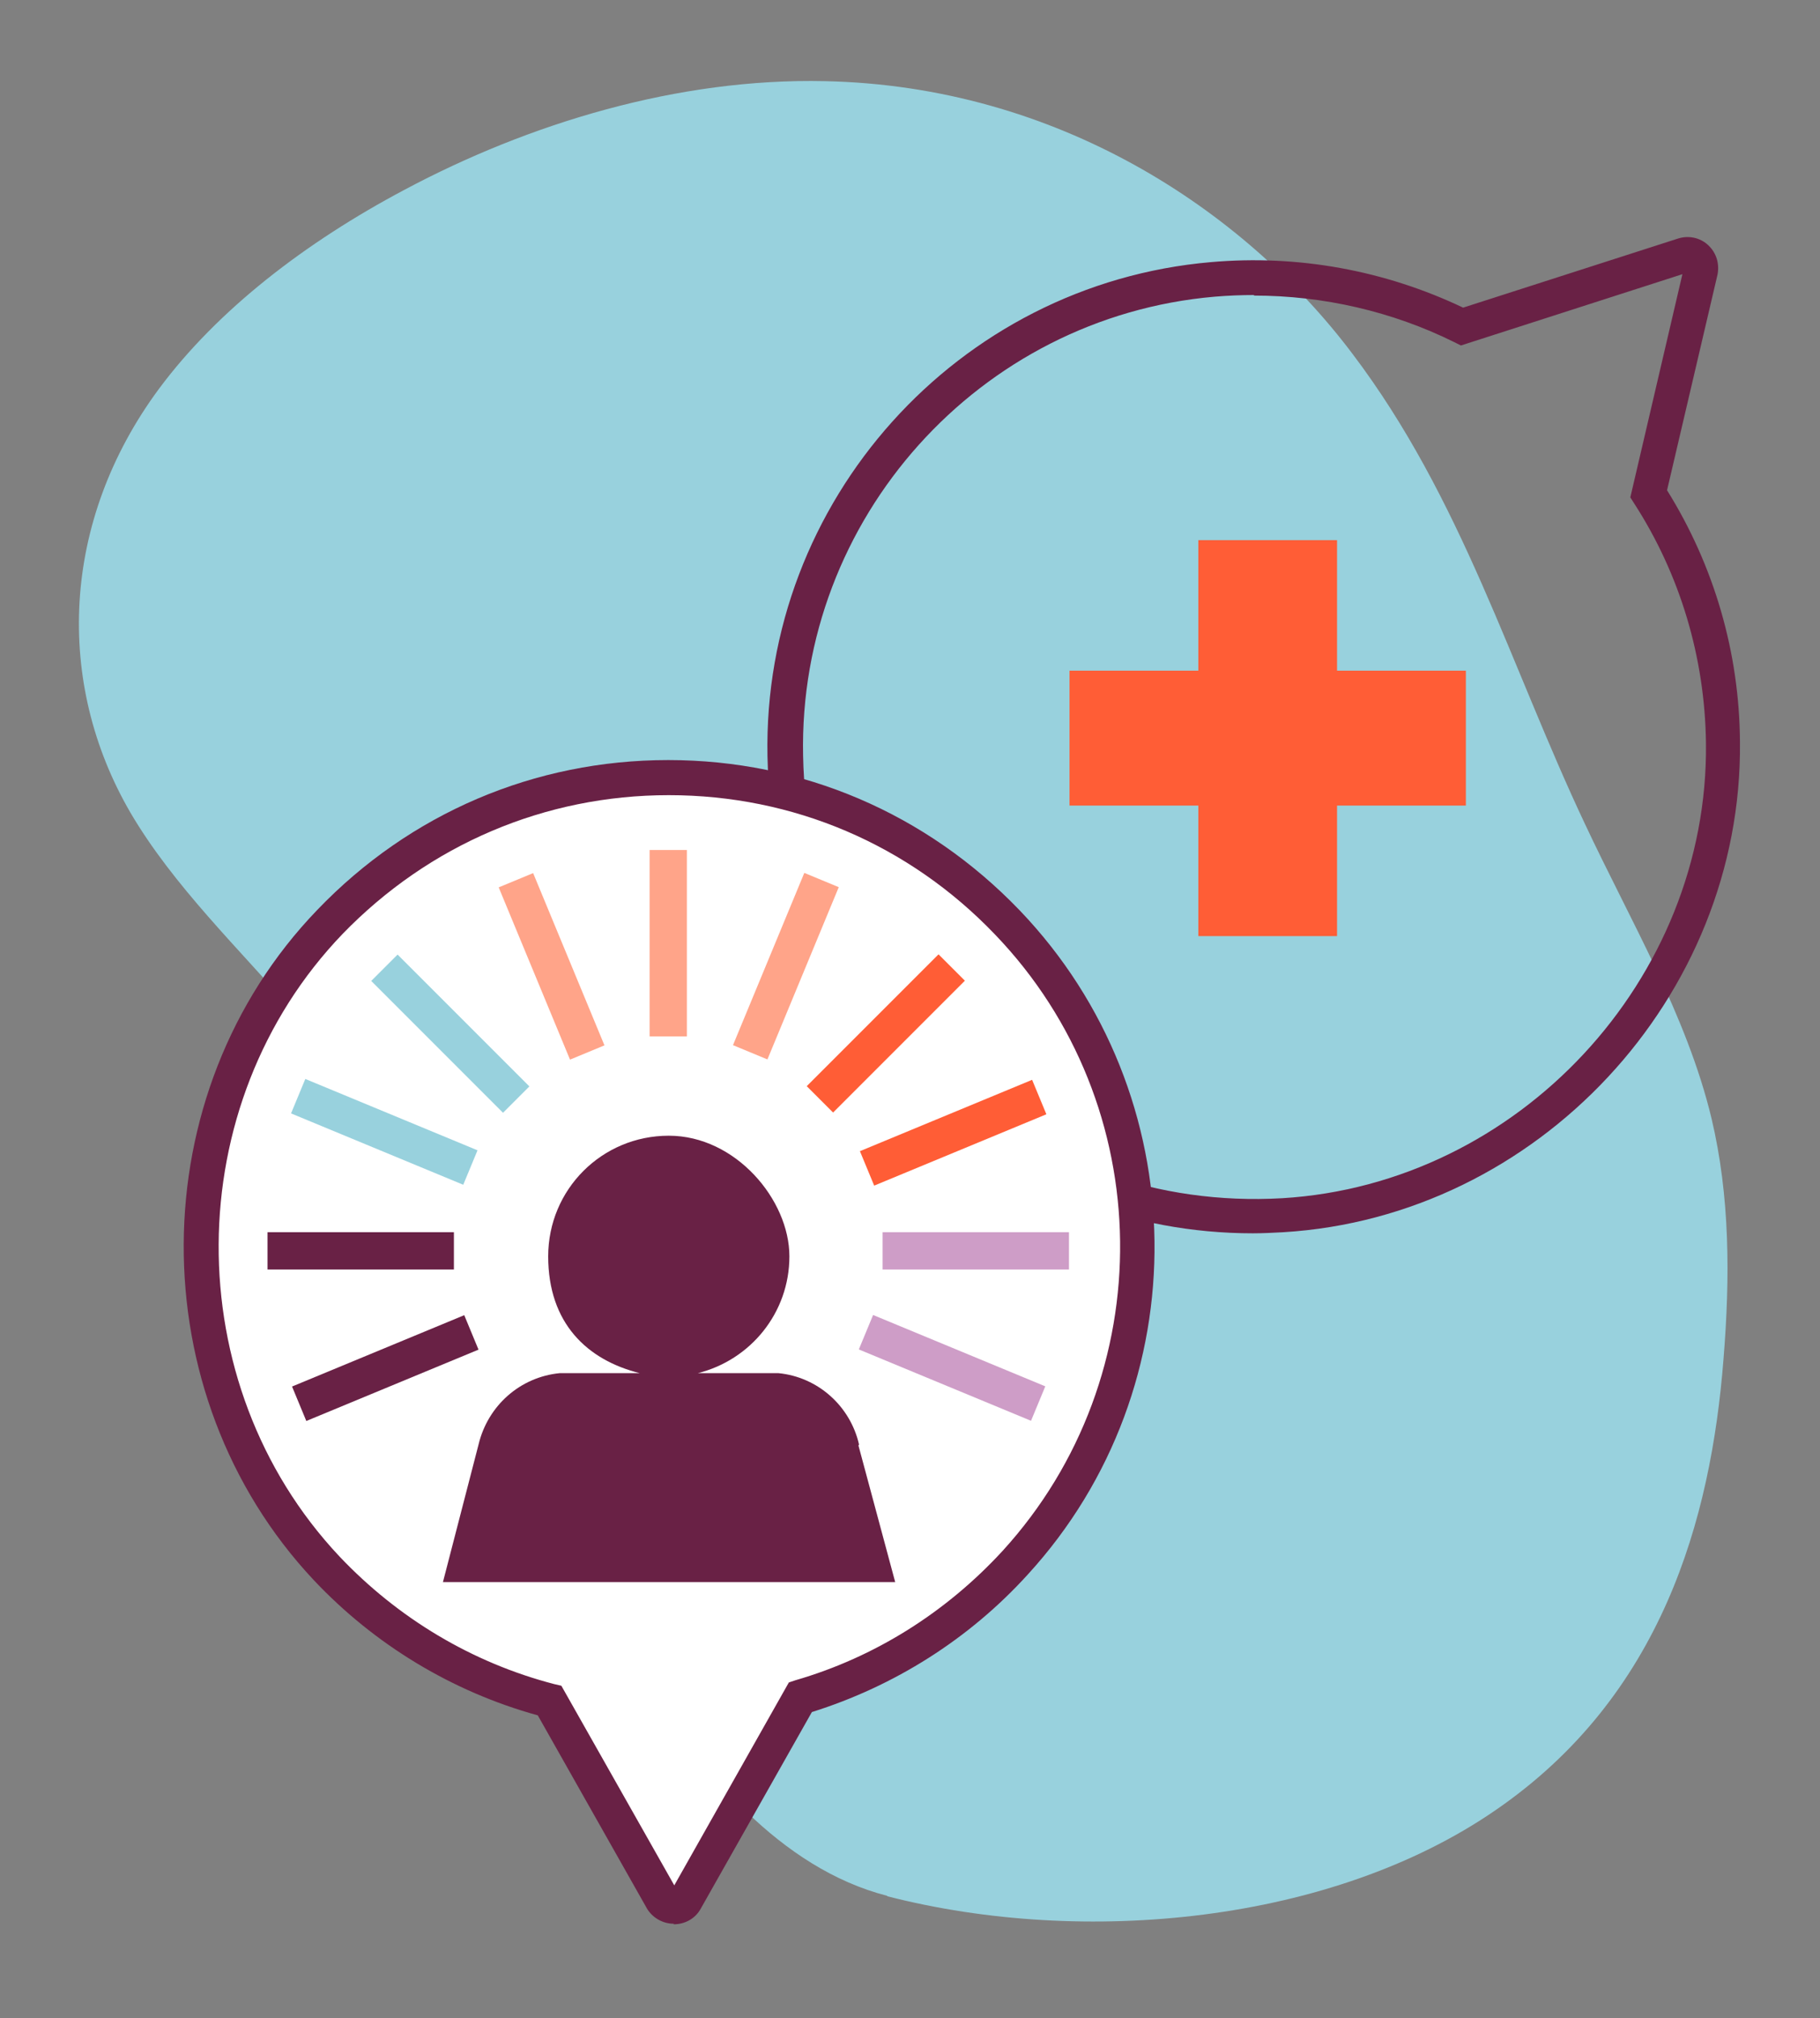 <svg xmlns="http://www.w3.org/2000/svg" viewBox="0 0 332 368"><rect x="0" y="0" width="332" height="368" fill="#808080" stroke="none"/><defs><style>      .cls-1 {        fill: #692145;      }      .cls-2 {        fill: #fff;      }      .cls-3 {        fill: #ce9dc7;      }      .cls-4 {        fill: #ff5d36;      }      .cls-5 {        fill: #ffa489;      }      .cls-6 {        fill: #98d1dd;      }    </style></defs><g><g id="Layer_1"><path class="cls-6" d="M161.9,345.8c35.9,9.2,81,4.9,110.9-15.7,30.3-20.8,39.3-52.9,41.6-82.3,1.2-14.8,1.2-29.6-2.2-43.9-4.5-18.7-14.8-36-23.1-53.7-13.6-28.8-22.4-59.3-42.4-85.7-19.9-26.4-54-48.8-96.2-49.7-26.8-.6-54,7.7-76.7,19.8-18.1,9.6-34.1,21.9-44.8,36.3-17.9,24.2-19,53.6-5.2,77.3,7.8,13.3,19.8,24.8,30.3,36.9,18.5,21.1,32.7,44.3,42.2,68.8,6.8,17.6,11.3,35.9,21.3,52.5,10,16.6,24.8,34.3,44.2,39.3Z"></path><path class="cls-1" d="M228.6,224.9c-22.3,0-43.5-8.2-60-23.5-17.9-16.5-28.1-39.1-28.6-63.5-.9-46.5,34.6-86.1,80.9-90.1,15.9-1.4,31.7,1.5,46,8.3l39.2-12.6c1.9-.6,4-.2,5.5,1.2,1.5,1.4,2.1,3.4,1.7,5.4l-9.2,39.3c8.6,13.8,13.2,29.6,13.3,45.9.5,46.5-36.9,86.6-83.3,89.4h0c-1.9.1-3.7.2-5.6.2ZM228.8,53.8c-2.4,0-4.8.1-7.2.3-43,3.7-76,40.5-75.1,83.7.4,22.7,9.9,43.6,26.5,59,16.7,15.4,38.3,23,60.9,21.7h0c43.1-2.6,77.8-39.9,77.3-83-.2-15.6-4.7-30.7-13.1-43.7l-.7-1.1,9.5-40.7-40.4,13-1.2-.6c-11.3-5.6-23.9-8.5-36.6-8.5Z"></path><g><path class="cls-2" d="M60.2,168.1c-31.3,32.6-31.6,84.9-.6,117.8,11.5,12.2,25.7,20.3,40.7,24.2l20.6,36.3c.9,1.6,3.3,1.6,4.2,0l20.9-37c14.5-4.2,28.2-12.4,39.2-24.5,30.1-33,29.4-84.6-1.5-116.8-33.7-35.2-89.8-35.2-123.5,0Z"></path><path class="cls-1" d="M122.9,350.8c-2,0-3.9-1.1-4.9-2.8l-19.9-35.2c-15.6-4.3-29.8-12.9-40.9-24.7-31.8-33.9-31.6-88.7.7-122.2,16.9-17.6,39.6-27.3,64-27.3h0c24.4,0,47.1,9.7,64.1,27.4,32.2,33.6,32.9,86.8,1.5,121.1-10.7,11.8-24.4,20.4-39.4,25.1l-20.3,35.9c-1,1.8-2.9,2.8-4.9,2.8ZM62.5,170.3c-29.9,31.1-30.2,82-.6,113.5,10.7,11.3,24.2,19.4,39.2,23.3l1.3.3,20.6,36.4,20.9-37,1.2-.4c14.5-4.2,27.5-12.4,37.8-23.6,29.1-31.9,28.5-81.3-1.4-112.4-15.7-16.4-36.8-25.4-59.5-25.4h0c-22.6,0-43.7,9-59.5,25.3h0Z"></path></g><path class="cls-4" d="M261,122.3h-17.1v-23.8h-25.3v23.8h-23.5v24.6h23.5v23.8h25.3v-23.8h23.5v-24.6h-6.3Z"></path><g><path class="cls-1" d="M156.7,263.4c-1.6-7-7.5-12.3-14.7-13h-14.7c9.6-2.4,16.7-11,16.7-21.3s-9.8-22-22-22-22,9.8-22,22,7.1,18.9,16.7,21.3h-14.6c-7.2.7-13.1,5.9-14.8,13l-6.5,25.1h26.6c0,0,55.9,0,55.9,0l-6.7-24.9Z"></path><g><g><rect class="cls-1" x="48.8" y="224.7" width="34" height="6.8"></rect><rect class="cls-3" x="161" y="224.7" width="34" height="6.8"></rect><rect class="cls-4" x="144.6" y="185" width="34" height="6.8" transform="translate(-85.9 169.5) rotate(-45)"></rect><rect class="cls-5" x="118.5" y="155" width="6.8" height="34"></rect><rect class="cls-6" x="78.8" y="171.4" width="6.8" height="34" transform="translate(-109.2 113.4) rotate(-45)"></rect></g><g><rect class="cls-6" x="66.7" y="189.6" width="6.8" height="34" transform="translate(-147.6 192.1) rotate(-67.5)"></rect><rect class="cls-3" x="170.3" y="232.6" width="6.8" height="34" transform="translate(-123.4 314.4) rotate(-67.5)"></rect><rect class="cls-1" x="53.1" y="246.2" width="34" height="6.8" transform="translate(-90 45.7) rotate(-22.5)"></rect><rect class="cls-4" x="156.8" y="203.3" width="34" height="6.8" transform="translate(-65.8 82.1) rotate(-22.5)"></rect><rect class="cls-5" x="126.4" y="172.9" width="34" height="6.8" transform="translate(-74.4 241.2) rotate(-67.5)"></rect><rect class="cls-5" x="97.1" y="159.3" width="6.8" height="34" transform="translate(-59.7 51.8) rotate(-22.5)"></rect></g></g></g></g></g></svg>
